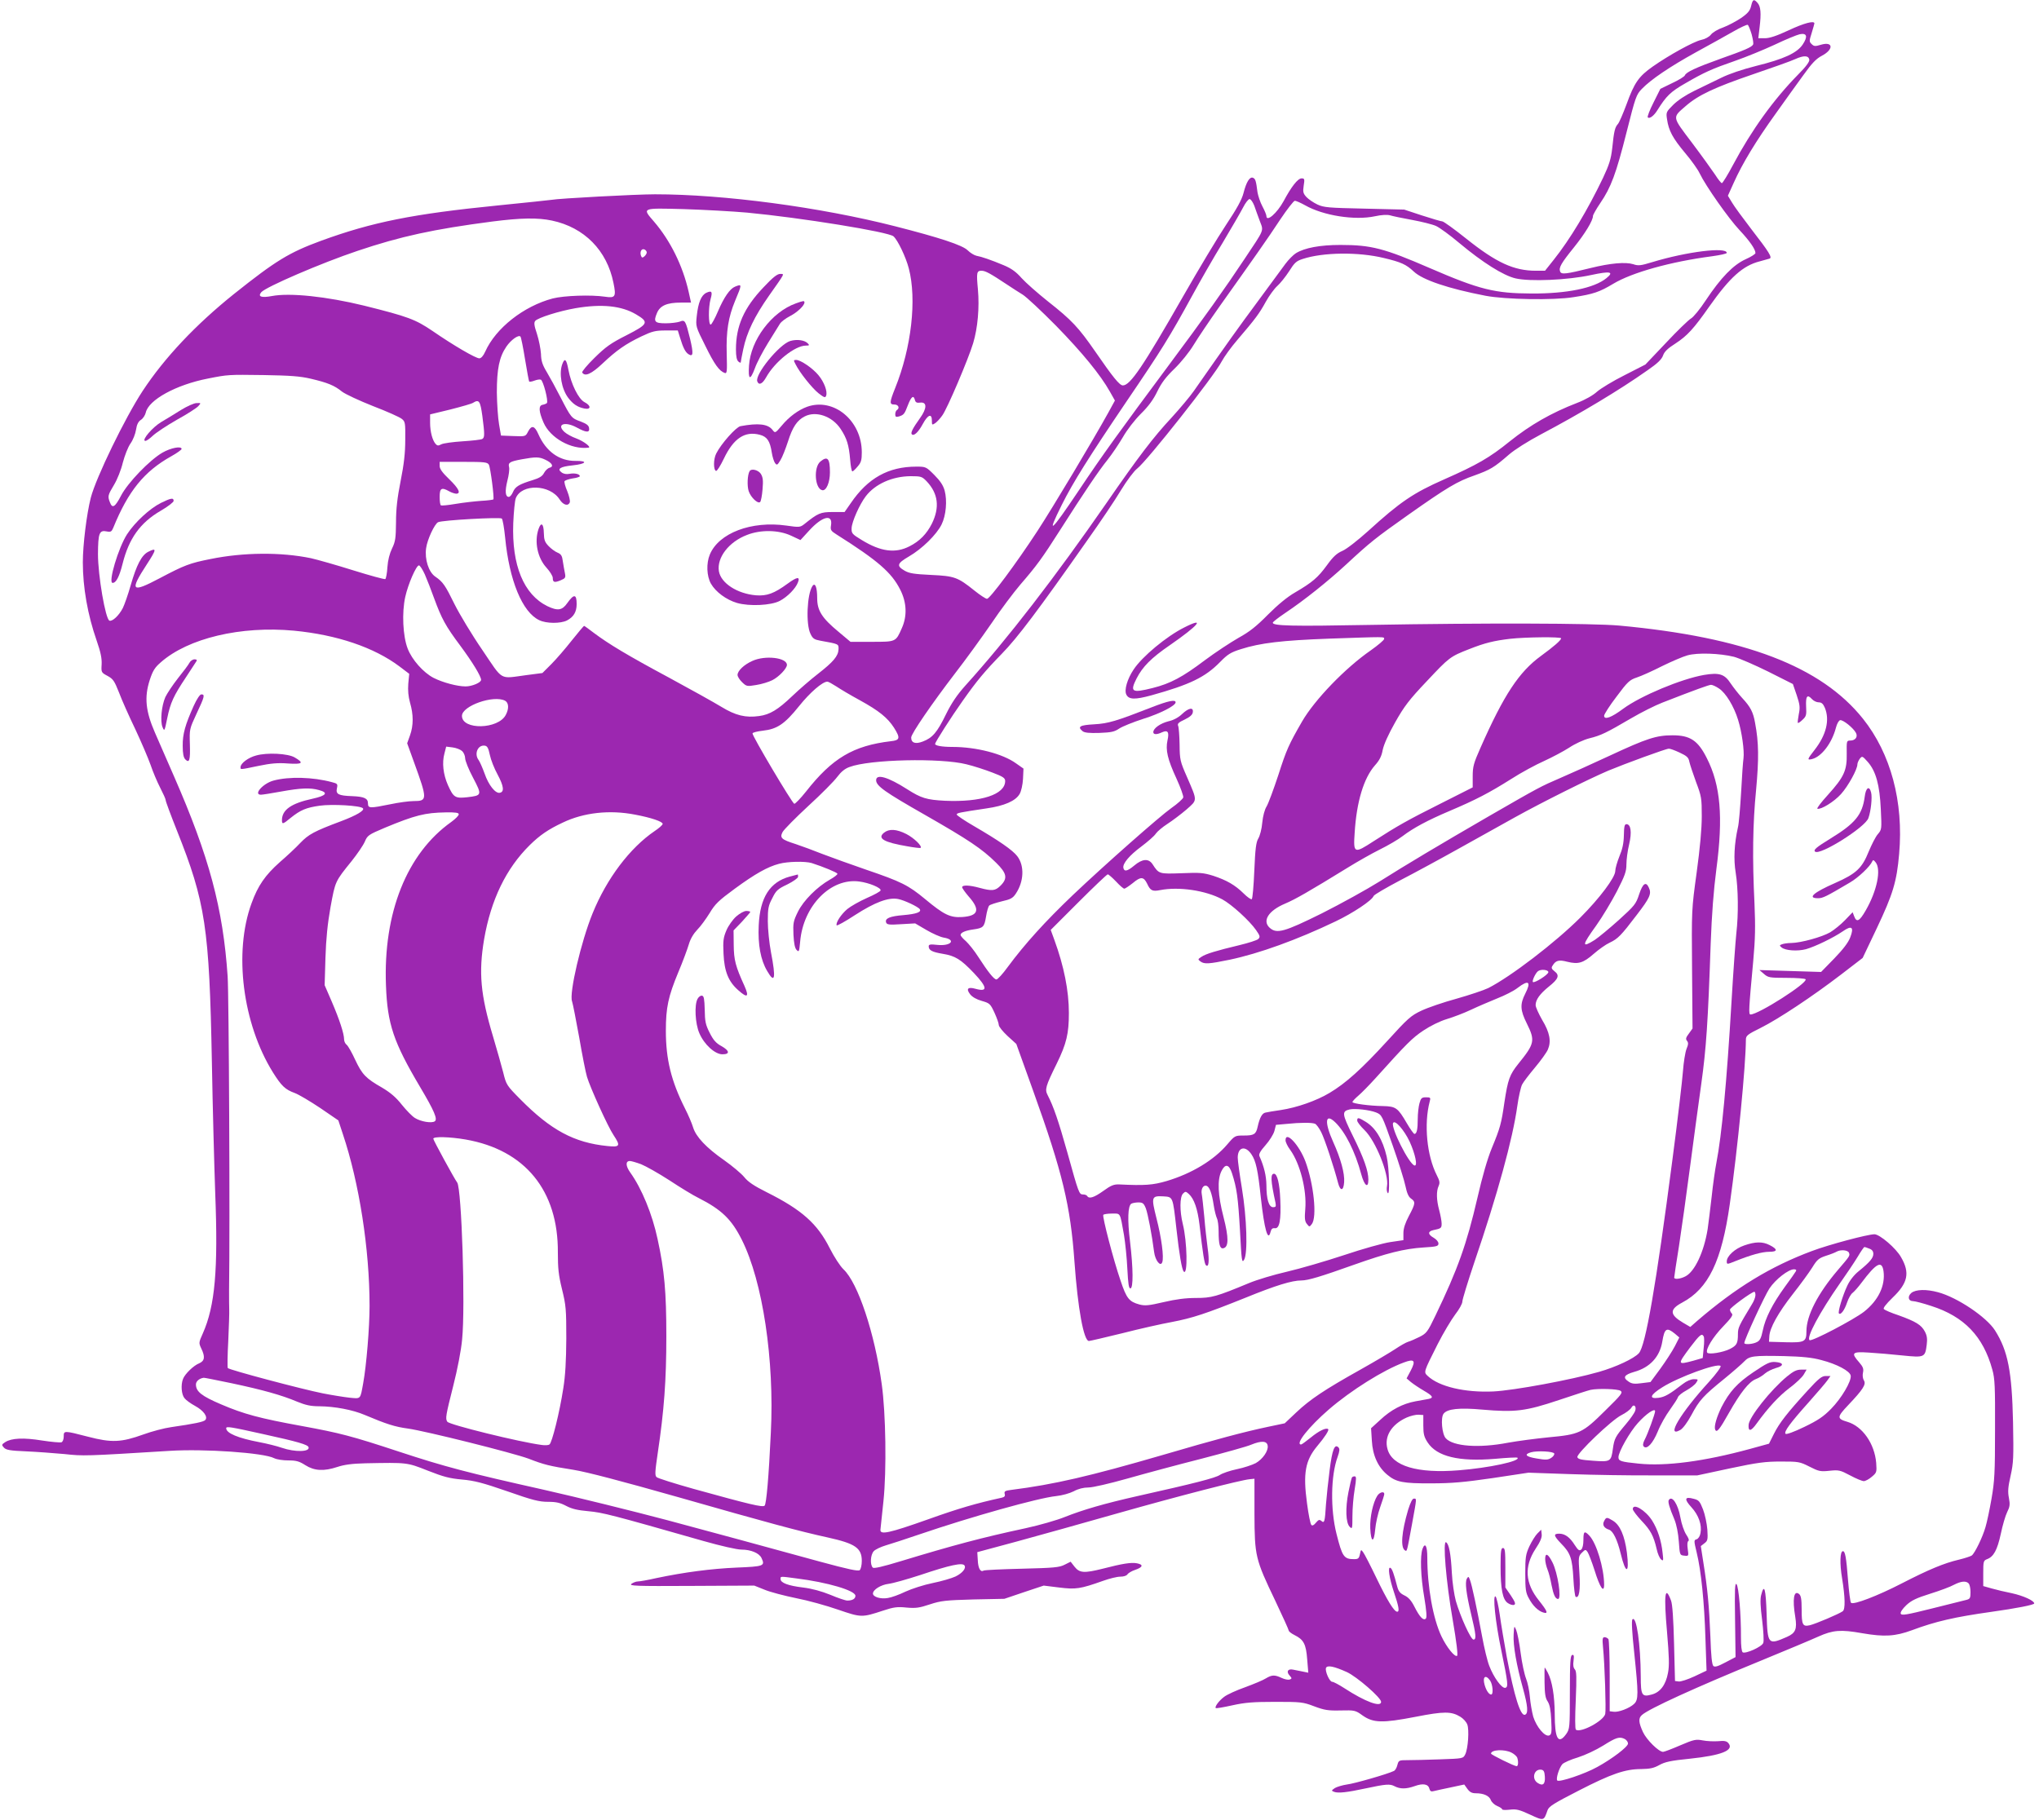 <?xml version="1.0" standalone="no"?>
<!DOCTYPE svg PUBLIC "-//W3C//DTD SVG 20010904//EN"
 "http://www.w3.org/TR/2001/REC-SVG-20010904/DTD/svg10.dtd">
<svg version="1.0" xmlns="http://www.w3.org/2000/svg"
 width="1280pt" height="1143pt" viewBox="0 0 1280 1143"
 preserveAspectRatio="xMidYMid meet">
<g transform="translate(0,1143) scale(0.1,-0.1)"
fill="#9c27b0" stroke="none">
<path d="M10993 11393 c-7 -30 -20 -46 -63 -76 -30 -20 -80 -47 -112 -59 -33
-11 -68 -32 -78 -46 -11 -14 -37 -28 -62 -33 -48 -11 -202 -96 -303 -167 -88
-62 -115 -101 -164 -236 -22 -59 -46 -115 -54 -124 -19 -21 -25 -44 -36 -152
-8 -69 -19 -104 -57 -185 -97 -203 -208 -388 -311 -517 l-54 -68 -57 0 c-139
0 -249 51 -437 201 -75 60 -143 109 -151 109 -8 0 -65 17 -127 37 l-112 37
-250 6 c-226 5 -254 7 -295 26 -25 12 -56 33 -69 47 -20 22 -23 32 -17 71 7
42 5 46 -13 46 -24 0 -65 -53 -113 -143 -41 -75 -108 -134 -108 -93 0 7 -11
34 -25 60 -14 26 -27 66 -31 89 -9 72 -13 85 -29 91 -20 7 -41 -26 -59 -97
-11 -42 -42 -98 -110 -200 -52 -78 -173 -280 -269 -448 -252 -441 -332 -559
-378 -559 -21 0 -62 51 -173 212 -106 153 -147 197 -298 316 -64 51 -139 117
-165 146 -35 40 -65 61 -113 81 -79 33 -137 53 -170 59 -14 3 -39 18 -55 34
-33 33 -177 80 -455 151 -474 121 -1077 201 -1508 201 -119 0 -607 -26 -652
-35 -14 -2 -164 -18 -335 -35 -531 -53 -787 -104 -1110 -222 -201 -74 -284
-125 -545 -333 -241 -193 -437 -401 -574 -609 -111 -169 -293 -544 -326 -671
-26 -102 -50 -296 -50 -406 0 -157 30 -329 87 -492 25 -72 33 -111 31 -149 -3
-50 -2 -51 37 -72 35 -19 43 -31 72 -104 17 -46 63 -149 102 -230 38 -81 81
-182 96 -224 14 -42 41 -106 60 -143 19 -37 35 -72 35 -79 0 -8 32 -94 71
-192 179 -449 203 -609 219 -1449 5 -286 15 -657 21 -825 19 -483 -1 -710 -78
-883 -25 -56 -26 -59 -10 -93 26 -53 22 -79 -12 -94 -36 -14 -90 -67 -102 -98
-15 -38 -10 -98 9 -121 9 -12 39 -34 67 -49 53 -29 81 -68 64 -88 -10 -12 -69
-24 -214 -45 -44 -6 -123 -27 -175 -46 -139 -50 -199 -53 -348 -14 -151 39
-152 39 -152 1 0 -17 -6 -33 -14 -36 -8 -3 -63 2 -122 11 -117 19 -192 15
-231 -10 -23 -15 -24 -18 -8 -35 13 -14 37 -19 138 -23 67 -3 176 -11 241 -17
121 -13 126 -13 661 20 216 14 592 -12 656 -46 16 -8 55 -14 88 -14 50 0 69
-5 108 -30 57 -36 116 -39 201 -11 42 14 91 21 177 23 261 5 259 6 390 -46 99
-39 137 -49 215 -56 78 -7 129 -20 285 -74 159 -56 200 -66 256 -66 52 0 76
-6 114 -26 36 -19 72 -27 139 -33 89 -8 144 -22 722 -187 109 -31 211 -54 238
-54 60 0 113 -22 127 -54 23 -49 13 -52 -158 -59 -159 -7 -327 -29 -503 -66
-52 -12 -104 -21 -116 -21 -11 0 -29 -7 -40 -15 -17 -13 24 -15 376 -13 l395
2 65 -26 c36 -15 125 -38 198 -53 73 -14 191 -47 263 -72 146 -50 149 -50 283
-6 66 22 90 25 147 19 58 -5 80 -2 146 20 70 23 98 26 273 31 l195 4 124 42
123 41 97 -12 c105 -13 132 -9 276 42 39 14 87 26 107 26 22 0 40 6 45 14 5 8
26 21 47 28 51 17 56 34 13 42 -36 7 -91 -2 -215 -34 -116 -29 -145 -27 -176
12 l-25 32 -38 -19 c-33 -17 -68 -20 -268 -25 -126 -3 -235 -8 -241 -12 -19
-12 -34 15 -36 67 l-3 49 245 66 c135 37 423 117 640 179 385 109 765 207 825
213 l30 3 0 -220 c1 -266 5 -284 131 -547 46 -97 84 -181 84 -186 0 -6 17 -19
37 -29 57 -28 72 -57 79 -152 l7 -84 -34 7 c-19 4 -46 9 -60 12 -34 8 -46 -12
-24 -36 16 -18 16 -20 1 -26 -9 -3 -31 1 -50 10 -44 21 -62 20 -100 -3 -17
-11 -75 -35 -129 -55 -54 -19 -114 -46 -133 -61 -32 -24 -60 -62 -52 -70 2 -3
49 5 103 17 81 18 133 22 270 22 162 0 174 -1 245 -28 64 -24 88 -28 166 -26
88 2 93 1 137 -31 68 -48 126 -49 333 -9 179 35 225 35 282 0 18 -11 37 -32
43 -48 13 -33 5 -152 -13 -188 -13 -26 -14 -26 -158 -31 -80 -3 -171 -5 -203
-5 -55 0 -57 -1 -65 -31 -4 -17 -14 -34 -22 -37 -38 -19 -250 -80 -295 -85
-27 -4 -61 -14 -75 -22 -23 -16 -23 -17 -5 -24 25 -10 84 -3 195 21 131 28
155 30 185 14 35 -18 72 -18 126 1 52 19 85 13 92 -16 5 -17 11 -20 29 -15 13
3 61 14 106 23 l84 18 20 -28 c15 -20 28 -27 53 -27 49 0 84 -16 94 -43 5 -13
23 -30 40 -37 17 -7 31 -16 31 -21 0 -4 22 -5 48 -2 41 5 60 0 127 -31 87 -40
86 -41 110 28 9 24 40 43 194 122 206 106 293 136 394 136 55 1 79 6 113 25
36 20 72 28 192 40 200 21 280 53 242 98 -11 13 -26 16 -64 12 -28 -2 -72 0
-97 5 -42 8 -55 6 -141 -31 -53 -23 -101 -41 -108 -41 -27 0 -103 75 -126 124
-28 61 -30 88 -6 108 44 39 332 171 752 343 151 62 311 129 355 149 92 41 140
45 275 21 139 -24 207 -20 313 19 147 55 269 83 497 115 157 22 270 44 270 53
0 17 -67 48 -140 64 -41 8 -99 22 -127 30 l-53 15 0 80 c0 74 1 80 24 89 41
15 64 57 86 158 11 53 29 115 40 137 17 34 19 48 11 90 -8 40 -5 69 11 140 18
81 19 114 15 335 -7 319 -32 448 -113 576 -53 84 -237 208 -358 240 -73 20
-139 18 -167 -4 -26 -22 -20 -52 11 -52 11 0 62 -13 113 -30 207 -66 327 -191
384 -400 16 -56 18 -107 17 -375 0 -274 -3 -325 -22 -435 -12 -69 -29 -150
-38 -179 -18 -63 -66 -162 -86 -178 -7 -5 -43 -17 -80 -26 -94 -22 -190 -62
-359 -149 -151 -78 -305 -137 -319 -122 -5 5 -13 70 -19 144 -11 143 -18 180
-32 180 -18 0 -21 -77 -5 -171 19 -118 21 -193 4 -206 -23 -17 -172 -80 -207
-88 -45 -10 -51 2 -51 101 0 62 -4 85 -16 95 -33 27 -43 -32 -24 -144 12 -76
2 -101 -52 -125 -119 -52 -122 -50 -128 145 -5 158 -15 193 -34 118 -7 -25 -5
-74 6 -158 8 -67 12 -131 7 -143 -8 -24 -111 -70 -129 -59 -7 5 -11 39 -11 94
1 140 -14 320 -28 334 -10 10 -12 -33 -9 -223 l3 -235 -63 -33 c-47 -25 -66
-31 -76 -23 -9 8 -15 62 -19 188 -8 192 -18 299 -44 462 l-16 103 23 18 c20
15 22 23 18 86 -3 38 -15 95 -27 126 -20 51 -26 59 -59 67 -57 16 -61 -2 -14
-53 45 -49 67 -111 57 -162 -3 -19 -13 -35 -24 -39 -18 -5 -18 -8 0 -83 28
-114 48 -311 55 -539 l7 -203 -76 -36 c-41 -19 -86 -34 -99 -32 l-23 3 -6 235
c-4 155 -10 247 -19 270 -38 102 -46 38 -25 -198 13 -155 15 -210 6 -256 -14
-76 -49 -122 -102 -136 -62 -17 -69 -6 -69 114 -1 200 -27 383 -52 358 -7 -7
-3 -80 11 -210 27 -259 27 -295 -1 -321 -28 -27 -99 -54 -129 -49 l-24 3 0
220 c0 121 -4 226 -8 233 -5 6 -15 12 -24 12 -13 0 -15 -10 -10 -62 11 -110
20 -394 14 -420 -11 -44 -153 -120 -184 -99 -6 4 -6 78 -1 186 6 147 5 182 -6
193 -9 10 -12 27 -8 54 4 32 2 40 -9 36 -11 -4 -14 -46 -14 -234 0 -223 -1
-230 -23 -262 -50 -69 -72 -30 -72 126 -1 114 -16 207 -44 260 -9 17 -18 32
-19 32 -1 0 -2 -42 -1 -93 1 -72 5 -100 20 -121 13 -21 19 -53 22 -117 4 -78
2 -90 -13 -96 -27 -10 -80 54 -100 118 -8 30 -18 85 -21 124 -3 38 -14 90 -24
115 -10 25 -26 98 -34 161 -8 63 -21 128 -28 144 -12 29 -13 29 -16 -28 -4
-69 18 -193 59 -340 30 -109 34 -157 12 -164 -28 -10 -67 116 -114 362 -16 88
-36 207 -44 265 -8 57 -20 109 -26 115 -20 18 -2 -160 35 -335 43 -209 46
-234 25 -238 -22 -4 -73 67 -100 138 -12 30 -32 114 -45 185 -33 177 -64 324
-76 354 -9 24 -10 24 -20 8 -12 -23 -4 -92 27 -222 31 -129 34 -160 15 -160
-17 0 -82 143 -111 243 -10 37 -22 116 -25 177 -6 119 -18 180 -36 191 -22 14
0 -250 41 -484 25 -145 34 -225 28 -229 -15 -9 -65 53 -98 122 -53 111 -89
312 -89 496 0 72 -14 97 -30 54 -16 -43 -12 -174 11 -305 14 -85 17 -126 10
-133 -15 -15 -38 8 -71 73 -20 40 -38 60 -63 72 -29 14 -38 26 -47 60 -19 74
-31 108 -41 113 -19 12 -8 -64 21 -150 31 -92 37 -125 21 -125 -19 0 -62 70
-130 211 -38 79 -76 153 -84 163 -13 18 -14 17 -20 -13 -6 -27 -11 -31 -37
-31 -64 0 -74 16 -110 159 -39 154 -36 366 7 483 13 37 14 51 5 60 -24 24 -39
-15 -55 -142 -9 -69 -19 -165 -23 -215 -7 -113 -10 -121 -29 -105 -12 10 -18
8 -34 -11 -13 -16 -23 -21 -29 -14 -6 6 -18 66 -27 135 -26 190 -11 270 64
360 48 57 75 99 69 106 -12 12 -58 -10 -109 -52 -30 -24 -57 -44 -61 -44 -40
0 48 111 174 220 139 120 343 248 471 295 66 25 76 12 43 -51 l-26 -49 27 -23
c16 -13 52 -37 81 -54 57 -33 64 -45 30 -52 -13 -2 -50 -9 -83 -15 -80 -15
-153 -53 -221 -117 l-57 -52 5 -79 c5 -92 39 -166 98 -214 54 -45 98 -54 275
-53 127 0 206 7 385 33 l225 34 260 -9 c143 -5 382 -9 530 -8 l270 0 205 44
c174 37 222 43 320 43 110 0 118 -1 179 -32 59 -30 69 -32 126 -26 58 6 67 4
129 -29 37 -20 76 -36 86 -36 10 0 33 12 50 27 31 26 32 29 28 87 -10 121 -86
230 -180 258 -68 20 -67 30 4 105 94 99 114 131 99 155 -7 11 -10 32 -6 49 5
24 1 36 -24 65 -53 60 -45 68 62 61 50 -3 145 -11 210 -18 138 -14 142 -12
152 66 5 38 2 59 -12 85 -22 41 -56 62 -164 101 -46 15 -87 33 -93 39 -6 6 12
30 56 73 95 91 109 155 52 253 -31 56 -134 144 -167 144 -42 0 -286 -65 -392
-105 -260 -97 -477 -229 -722 -440 l-42 -37 -46 27 c-84 50 -86 83 -5 126 165
88 248 259 299 619 50 352 100 866 101 1032 0 25 10 33 93 74 112 56 326 198
506 336 l134 103 88 185 c102 215 126 294 141 468 29 328 -53 631 -227 849
-263 329 -742 512 -1530 585 -168 15 -848 17 -1575 4 -481 -9 -600 -6 -600 14
0 5 35 32 78 61 121 81 267 198 382 304 152 141 185 167 390 312 244 172 307
210 417 248 99 36 122 49 216 131 36 31 118 83 201 127 246 130 493 278 667
401 64 44 90 69 99 94 8 24 30 45 79 76 72 47 113 91 211 231 130 184 211 257
317 284 26 7 54 15 61 17 20 6 -3 42 -113 184 -53 69 -108 144 -122 168 l-26
43 37 82 c54 121 141 264 262 432 59 83 138 193 176 245 53 74 79 101 115 120
76 40 71 92 -6 69 -36 -11 -44 -10 -58 4 -16 15 -16 20 0 70 9 30 17 57 17 60
0 19 -65 2 -161 -43 -75 -35 -120 -50 -149 -50 l-42 0 8 68 c11 90 7 132 -13
154 -23 26 -30 23 -40 -19z m3 -178 c8 -30 13 -59 9 -65 -10 -17 -52 -35 -202
-88 -159 -57 -218 -85 -226 -105 -3 -8 -39 -30 -80 -49 l-74 -36 -43 -86 c-24
-47 -40 -89 -36 -93 11 -11 39 10 61 46 55 88 82 115 175 168 119 69 165 90
315 142 66 23 176 68 245 100 69 33 140 62 158 66 45 9 52 -14 19 -64 -36 -54
-119 -92 -293 -135 -87 -22 -170 -50 -220 -75 -43 -21 -119 -58 -167 -81 -55
-27 -105 -60 -133 -88 -44 -44 -46 -47 -39 -91 10 -71 36 -119 113 -211 40
-47 81 -105 92 -129 38 -79 182 -284 251 -357 62 -66 99 -119 99 -143 0 -6
-28 -24 -62 -39 -77 -35 -155 -115 -250 -258 -36 -55 -78 -106 -93 -114 -14
-8 -85 -76 -156 -152 l-130 -137 -131 -67 c-72 -36 -149 -83 -172 -103 -25
-23 -74 -51 -126 -71 -163 -63 -293 -138 -422 -241 -127 -103 -206 -148 -412
-239 -193 -85 -276 -141 -477 -324 -68 -61 -136 -114 -162 -125 -35 -15 -58
-36 -97 -90 -57 -78 -91 -107 -200 -171 -49 -28 -108 -77 -170 -139 -73 -74
-116 -108 -185 -146 -49 -28 -145 -91 -212 -141 -139 -105 -215 -146 -327
-174 -131 -33 -144 -25 -101 60 38 74 91 128 209 209 182 126 226 180 90 111
-112 -56 -264 -183 -317 -263 -41 -61 -61 -131 -46 -159 16 -31 54 -32 157 -4
241 67 337 113 431 209 48 49 67 61 131 81 122 39 258 55 555 66 355 12 345
13 344 -2 0 -7 -38 -39 -83 -71 -162 -112 -353 -311 -432 -447 -84 -146 -98
-177 -149 -336 -30 -91 -63 -180 -74 -198 -12 -19 -23 -60 -27 -101 -3 -39
-15 -84 -25 -100 -14 -24 -19 -63 -25 -203 -4 -95 -11 -175 -16 -178 -5 -3
-28 13 -51 36 -54 53 -106 83 -191 111 -62 19 -83 21 -199 16 -141 -5 -142 -5
-182 57 -25 37 -64 34 -115 -9 -43 -36 -63 -40 -68 -14 -5 27 38 78 112 133
41 31 83 67 92 82 10 14 42 41 73 61 31 20 84 60 118 89 71 63 71 51 5 204
-44 100 -46 109 -47 205 -1 55 -5 108 -9 117 -6 14 2 22 41 40 33 16 49 30 51
46 5 33 -26 28 -68 -12 -22 -21 -53 -38 -85 -45 -51 -13 -95 -44 -95 -68 0
-16 21 -17 55 -1 36 16 46 2 34 -51 -13 -60 0 -118 57 -241 25 -55 44 -108 42
-117 -2 -9 -36 -40 -75 -67 -71 -50 -418 -356 -618 -546 -173 -165 -301 -306
-409 -452 -31 -43 -63 -78 -71 -78 -15 0 -52 46 -114 142 -24 38 -59 81 -77
98 -19 16 -34 34 -34 39 0 15 29 28 80 35 63 9 69 15 80 81 5 32 14 63 20 69
6 6 41 17 77 26 57 13 71 20 90 49 51 76 55 175 9 235 -29 38 -114 97 -272
189 -59 34 -107 67 -108 72 -1 10 12 13 187 39 112 16 183 47 208 91 10 17 19
58 21 94 l3 65 -47 33 c-83 60 -249 103 -398 103 -68 0 -110 8 -110 19 0 10
102 170 173 270 91 129 139 186 246 296 97 99 227 271 537 713 79 111 174 252
211 314 37 61 83 122 102 136 62 48 484 582 530 672 16 30 60 91 98 135 114
133 139 167 179 240 21 38 54 83 72 99 19 17 52 58 74 92 34 54 45 65 86 78
127 42 349 45 509 6 109 -26 140 -40 188 -85 56 -53 217 -107 450 -152 126
-24 429 -29 552 -9 126 19 165 33 250 84 118 71 361 139 621 173 50 7 92 16
92 21 0 39 -251 8 -468 -58 -72 -22 -88 -24 -119 -13 -48 15 -143 7 -268 -24
-153 -38 -184 -42 -191 -22 -10 24 6 52 86 151 70 87 120 169 120 198 0 7 21
44 46 81 67 98 99 183 165 445 56 222 61 236 96 272 58 60 177 140 338 229 83
45 188 104 234 130 47 27 88 46 93 43 4 -3 15 -29 24 -59z m362 -159 c3 -12
-20 -44 -71 -95 -154 -157 -292 -349 -407 -565 -34 -64 -66 -116 -71 -116 -4
0 -24 24 -42 53 -19 28 -84 119 -145 200 -127 168 -125 157 -40 231 79 69 181
117 424 200 120 41 239 83 264 95 53 24 83 23 88 -3z m-3484 -918 c8 -24 24
-67 35 -97 24 -64 31 -46 -99 -241 -118 -178 -250 -364 -478 -670 -301 -405
-412 -558 -560 -780 -177 -264 -206 -289 -106 -89 69 139 173 304 403 644 227
334 272 407 416 670 48 88 133 237 190 330 56 94 114 194 129 223 14 28 33 52
40 52 8 0 21 -19 30 -42z m319 3 c114 -65 312 -96 438 -69 41 9 77 11 95 6 16
-5 78 -18 139 -29 60 -11 128 -28 150 -38 22 -10 88 -58 146 -107 146 -122
276 -204 353 -222 90 -21 327 -11 474 21 121 26 147 21 96 -20 -77 -62 -247
-97 -469 -96 -231 1 -326 24 -640 160 -286 124 -367 145 -560 145 -128 0 -225
-18 -280 -52 -16 -10 -46 -40 -66 -67 -19 -26 -98 -133 -175 -238 -123 -166
-183 -250 -401 -562 -23 -33 -86 -108 -138 -165 -114 -122 -210 -248 -410
-538 -319 -461 -622 -854 -885 -1145 -51 -57 -86 -108 -121 -179 -56 -115 -85
-149 -146 -172 -46 -18 -73 -9 -73 25 0 24 133 217 274 401 66 85 168 226 228
313 59 88 142 198 183 246 103 119 138 167 250 343 149 234 242 372 297 440
28 35 71 99 97 143 26 46 74 108 113 147 48 47 79 90 103 140 26 54 55 92 108
143 42 41 92 103 120 149 26 43 100 153 165 245 214 301 301 424 379 543 43
64 84 117 91 117 7 1 36 -12 65 -28z m-3503 -46 c338 -32 888 -121 919 -149
27 -24 78 -131 96 -201 51 -194 17 -498 -86 -753 -36 -90 -36 -102 -4 -102 25
0 35 -23 15 -35 -5 -3 -10 -15 -10 -26 0 -16 4 -19 23 -14 31 10 35 15 56 70
21 55 36 66 44 35 4 -17 12 -21 34 -18 43 5 43 -36 -2 -98 -45 -63 -60 -92
-51 -101 13 -13 41 13 69 65 32 59 57 68 57 21 0 -28 1 -29 21 -16 11 8 31 29
44 48 30 39 165 357 194 454 29 96 40 225 30 337 -10 107 -8 118 23 118 24 0
56 -18 157 -85 33 -22 78 -51 101 -65 23 -14 117 -102 209 -195 164 -168 279
-308 339 -415 l31 -55 -41 -75 c-92 -167 -348 -595 -446 -745 -134 -205 -298
-425 -316 -425 -8 0 -43 23 -78 51 -106 85 -125 92 -273 99 -106 5 -137 10
-165 26 -54 31 -49 46 26 90 83 48 174 138 205 201 28 57 36 150 19 213 -9 32
-27 60 -65 98 -51 51 -53 52 -113 52 -175 0 -304 -72 -411 -229 l-39 -56 -74
0 c-78 0 -93 -7 -179 -76 -26 -20 -31 -21 -113 -9 -219 31 -424 -47 -480 -182
-23 -55 -20 -135 7 -183 30 -52 96 -101 164 -121 77 -22 213 -16 268 13 48 25
100 78 114 116 15 38 -5 36 -65 -8 -85 -62 -130 -78 -198 -73 -118 10 -220 76
-233 151 -14 86 63 185 176 228 86 34 198 32 276 -4 l60 -28 55 60 c81 89 148
106 137 34 -5 -31 -2 -36 36 -60 258 -163 344 -238 398 -345 41 -80 45 -166
10 -243 -38 -86 -36 -85 -188 -85 l-134 0 -75 63 c-104 86 -134 133 -134 211
0 69 -13 101 -30 76 -34 -52 -42 -240 -12 -300 14 -30 24 -36 62 -43 117 -21
115 -20 114 -54 -2 -43 -33 -79 -129 -154 -44 -34 -117 -97 -162 -140 -89 -85
-140 -116 -207 -125 -85 -12 -148 3 -238 58 -46 28 -193 110 -328 183 -261
140 -380 212 -472 281 -31 24 -59 44 -61 44 -3 0 -38 -42 -78 -92 -40 -51 -98
-118 -128 -148 l-56 -56 -100 -13 c-174 -23 -143 -40 -278 159 -66 96 -143
225 -173 285 -59 120 -73 141 -121 174 -42 28 -68 109 -58 179 7 54 53 152 75
163 26 13 390 33 400 23 6 -6 15 -59 21 -119 26 -270 108 -469 214 -519 45
-22 134 -22 174 -2 42 22 61 54 61 103 0 64 -17 65 -59 6 -32 -46 -60 -50
-125 -19 -148 73 -224 256 -214 521 3 71 10 142 16 157 37 92 214 87 275 -8
23 -36 54 -44 64 -18 3 9 -4 40 -16 70 -13 29 -20 58 -17 63 4 5 27 13 51 17
25 3 45 10 45 14 0 13 -31 21 -64 15 -20 -4 -38 -1 -51 9 -30 22 -8 36 70 44
86 9 99 29 18 28 -102 -1 -185 59 -233 167 -24 55 -43 59 -65 17 -16 -31 -16
-31 -93 -28 l-77 3 -12 70 c-7 39 -13 129 -14 200 0 149 15 223 60 289 29 42
75 75 88 63 4 -4 17 -68 29 -143 12 -74 24 -137 26 -140 3 -2 18 0 33 6 16 6
34 9 40 6 15 -5 49 -136 38 -147 -4 -4 -17 -9 -28 -11 -25 -5 -23 -42 7 -111
42 -97 173 -171 282 -158 21 2 -30 41 -76 58 -28 10 -61 28 -75 41 -52 48 3
68 77 28 60 -33 83 -34 78 -4 -2 17 -16 27 -52 41 -59 21 -61 24 -127 152 -28
55 -67 126 -86 158 -28 46 -36 71 -37 115 -2 31 -13 88 -25 125 -18 53 -20 71
-11 82 17 20 150 62 254 80 164 28 288 15 379 -39 83 -49 77 -61 -60 -131 -99
-50 -131 -73 -201 -142 -46 -45 -81 -87 -77 -92 17 -28 58 -9 128 57 88 83
144 122 244 170 68 32 87 37 153 37 l75 0 14 -45 c19 -63 33 -91 53 -104 30
-19 32 3 10 97 -29 116 -31 121 -66 107 -15 -5 -54 -10 -87 -10 -69 0 -78 10
-55 64 19 47 63 66 150 66 l64 0 -15 68 c-37 164 -115 321 -217 440 -76 88
-81 86 187 79 127 -4 306 -14 397 -22z m-1225 -50 c203 -43 345 -187 386 -391
18 -87 12 -97 -53 -87 -88 13 -257 7 -328 -11 -182 -48 -358 -186 -424 -334
-12 -27 -26 -42 -37 -42 -23 0 -162 81 -294 172 -108 73 -153 90 -430 159
-233 57 -465 82 -579 60 -65 -12 -89 -4 -66 24 28 33 378 184 605 260 270 91
477 136 845 184 180 23 285 25 375 6z m595 -200 c0 -7 -7 -18 -15 -25 -12 -10
-16 -9 -21 4 -9 24 3 47 21 40 8 -3 15 -12 15 -19z m-2109 -793 c106 -25 148
-42 196 -81 21 -16 109 -57 195 -91 86 -33 167 -69 180 -80 22 -17 23 -25 22
-132 0 -81 -8 -153 -29 -258 -21 -106 -29 -176 -29 -260 -1 -100 -4 -121 -25
-164 -15 -31 -26 -73 -29 -117 -2 -38 -9 -72 -13 -75 -5 -3 -96 22 -202 55
-105 33 -225 67 -265 76 -188 39 -424 37 -630 -5 -131 -26 -163 -38 -320 -121
-178 -94 -190 -81 -80 88 62 95 63 106 8 78 -41 -21 -73 -83 -109 -208 -17
-60 -40 -125 -50 -145 -24 -47 -66 -86 -84 -79 -25 9 -72 284 -72 418 1 132 8
152 56 142 24 -5 30 -1 40 23 94 231 194 354 364 449 36 20 65 41 65 46 0 20
-68 7 -120 -23 -80 -46 -218 -189 -260 -270 -38 -73 -55 -83 -70 -42 -15 38
-13 45 26 110 20 33 44 93 55 139 12 45 32 97 48 120 16 22 31 61 35 87 5 33
14 51 31 62 13 8 26 29 30 45 17 80 190 175 390 214 126 25 128 25 350 22 167
-3 228 -7 296 -23z m1077 -234 c15 -115 15 -135 0 -144 -7 -5 -63 -11 -124
-15 -61 -4 -121 -12 -134 -19 -18 -10 -25 -9 -35 2 -20 22 -35 77 -35 133 l0
53 128 31 c70 18 134 36 142 42 37 23 45 12 58 -83z m396 -275 c43 -20 54 -43
26 -50 -12 -3 -27 -18 -35 -33 -10 -20 -29 -32 -72 -45 -85 -26 -109 -41 -123
-75 -7 -16 -18 -30 -26 -30 -22 0 -25 36 -9 101 9 34 14 72 11 85 -8 29 4 36
79 50 88 16 110 16 149 -3z m-355 -31 c10 -19 35 -211 28 -218 -2 -2 -37 -7
-78 -9 -41 -3 -112 -11 -159 -19 -47 -8 -88 -12 -92 -9 -5 2 -8 26 -8 54 0 54
12 61 60 34 14 -8 33 -14 43 -15 33 0 17 33 -43 91 -43 41 -60 65 -60 83 l0
26 150 0 c132 0 150 -2 159 -18z m2748 -104 c73 -77 83 -164 33 -266 -33 -65
-77 -110 -140 -142 -89 -46 -181 -34 -300 39 -61 37 -65 42 -64 74 1 40 50
150 89 201 59 77 166 125 281 126 66 0 72 -2 101 -32z m-3150 -585 c14 -32 40
-99 58 -149 47 -128 72 -175 165 -299 76 -103 130 -191 130 -214 0 -17 -57
-41 -97 -41 -52 0 -143 24 -202 54 -63 33 -135 113 -162 184 -30 78 -37 225
-15 324 18 81 69 198 86 198 6 0 23 -26 37 -57z m-822 -353 c271 -26 503 -105
662 -224 l62 -47 -6 -62 c-3 -43 0 -79 11 -119 22 -75 22 -143 0 -205 l-18
-50 43 -119 c85 -234 85 -244 -3 -244 -28 0 -94 -9 -146 -20 -128 -26 -140
-26 -140 5 0 32 -23 43 -100 46 -85 3 -103 12 -95 49 6 27 4 30 -32 39 -119
32 -268 36 -365 10 -66 -17 -130 -89 -80 -89 10 0 67 9 127 20 122 22 182 25
238 9 60 -16 46 -35 -40 -54 -135 -29 -193 -70 -193 -135 0 -27 6 -26 54 14
62 50 98 65 183 77 77 11 255 1 271 -16 13 -13 -38 -44 -136 -81 -171 -64
-205 -83 -257 -137 -27 -29 -85 -83 -129 -121 -91 -81 -137 -147 -177 -258
-113 -308 -56 -755 134 -1061 54 -86 77 -108 137 -130 25 -9 97 -52 160 -94
l114 -78 28 -85 c103 -307 168 -723 168 -1080 0 -136 -20 -375 -40 -485 -19
-104 -13 -98 -87 -91 -35 4 -110 16 -166 27 -131 26 -590 148 -597 159 -3 4
-2 82 3 171 4 90 7 178 6 194 -1 17 -1 73 -1 125 6 407 -1 1854 -9 1970 -29
427 -116 751 -336 1254 -41 94 -95 218 -120 275 -59 135 -68 223 -33 331 19
58 31 78 69 111 172 152 503 230 836 199z m7955 -48 c0 -12 -45 -51 -127 -111
-137 -100 -232 -243 -379 -576 -43 -97 -49 -118 -49 -180 l0 -69 -200 -101
c-209 -105 -270 -139 -422 -237 -123 -80 -128 -78 -119 53 12 195 57 343 127
423 29 32 42 58 49 97 7 34 35 97 78 173 57 101 87 141 199 259 141 150 145
154 268 202 96 38 154 52 255 64 99 11 320 13 320 3z m1085 -116 c33 -9 130
-51 215 -93 l155 -78 24 -70 c20 -60 22 -77 13 -120 -5 -27 -8 -52 -6 -54 2
-3 16 6 30 20 23 21 25 30 22 83 -3 65 7 79 37 46 10 -11 29 -20 42 -20 18 0
28 -9 39 -35 31 -76 9 -169 -65 -264 -47 -60 -48 -65 -15 -57 59 15 124 100
149 196 7 27 18 46 27 48 18 3 83 -49 99 -80 13 -25 -4 -48 -36 -48 -23 0 -23
-3 -22 -82 2 -105 -16 -146 -119 -260 -41 -45 -71 -84 -65 -86 22 -7 105 44
148 92 45 50 103 155 103 187 0 8 7 24 15 35 15 18 16 18 50 -20 51 -58 75
-144 82 -298 6 -124 6 -127 -19 -156 -14 -16 -39 -66 -57 -109 -42 -105 -79
-139 -210 -197 -137 -60 -178 -96 -108 -96 30 0 50 10 199 98 54 31 128 102
141 133 5 11 9 10 21 -5 37 -45 9 -180 -62 -303 -39 -68 -57 -77 -72 -37 l-10
26 -48 -50 c-26 -27 -68 -61 -93 -76 -52 -30 -183 -66 -243 -67 -23 0 -49 -4
-59 -8 -17 -6 -17 -8 -3 -20 24 -20 100 -25 153 -11 57 16 171 71 231 112 57
40 72 27 47 -38 -12 -32 -45 -75 -100 -132 l-83 -85 -194 6 -193 6 28 -24 c26
-23 35 -25 142 -25 63 0 116 -4 120 -9 14 -23 -296 -221 -346 -221 -13 0 -11
32 17 335 13 142 14 218 8 360 -14 283 -11 504 10 715 18 196 17 297 -6 419
-12 70 -29 102 -81 158 -23 25 -55 66 -72 91 -39 60 -72 70 -168 54 -143 -25
-397 -131 -507 -212 -75 -56 -120 -72 -120 -44 0 9 35 64 78 120 69 93 82 105
127 120 28 9 99 41 158 71 59 29 131 60 160 68 63 18 203 13 292 -9z m-5635
-186 c25 -17 91 -56 148 -87 120 -66 174 -110 214 -172 41 -65 38 -79 -19 -85
-237 -28 -369 -107 -533 -316 -35 -44 -69 -79 -74 -77 -14 5 -266 429 -262
442 1 6 31 13 65 17 90 10 137 42 227 154 68 85 147 154 178 154 6 0 31 -14
56 -30z m5541 -13 c43 -28 94 -112 120 -197 24 -77 40 -194 34 -241 -3 -19
-10 -115 -15 -214 -6 -99 -14 -198 -20 -220 -23 -103 -28 -200 -14 -285 16
-100 18 -260 4 -380 -5 -47 -19 -238 -30 -425 -30 -510 -62 -846 -95 -1015 -8
-41 -22 -138 -30 -215 -9 -77 -20 -168 -25 -202 -23 -144 -81 -267 -139 -297
-32 -17 -71 -21 -71 -8 0 5 13 94 30 198 16 104 47 326 69 494 22 168 54 404
71 525 31 222 42 386 59 880 7 186 18 332 36 470 43 325 26 525 -60 694 -56
112 -105 144 -215 144 -102 0 -161 -19 -395 -128 -110 -51 -249 -114 -310
-140 -123 -53 -131 -57 -445 -238 -316 -183 -522 -306 -690 -412 -80 -50 -243
-140 -362 -200 -236 -117 -283 -130 -327 -91 -49 44 -8 108 96 152 64 27 148
75 395 227 58 36 148 87 200 113 51 25 116 63 143 84 67 51 156 99 295 158
165 70 249 114 384 199 65 42 160 93 210 115 50 23 120 60 156 83 37 25 92 50
127 59 73 18 106 34 263 126 63 37 151 81 195 98 210 82 291 111 306 112 9 0
31 -10 50 -23z m-7620 -77 c23 -13 25 -50 4 -89 -47 -91 -275 -96 -275 -6 0
63 199 133 271 95z m-96 -340 c6 -30 28 -86 49 -124 39 -73 43 -109 13 -114
-27 -5 -70 48 -95 121 -13 36 -30 74 -37 84 -30 39 -6 97 38 91 16 -2 23 -15
32 -58z m-174 24 c10 -9 19 -30 19 -45 0 -15 22 -71 50 -123 57 -109 56 -111
-38 -122 -75 -8 -85 -1 -120 76 -30 68 -38 141 -22 199 l11 43 40 -5 c23 -3
49 -13 60 -23z m7642 -9 c47 -22 57 -31 62 -58 4 -18 23 -75 42 -127 34 -90
36 -102 36 -215 0 -79 -11 -199 -32 -353 -32 -233 -32 -233 -29 -607 l3 -373
-23 -32 c-19 -25 -21 -34 -12 -45 10 -12 9 -23 -3 -52 -8 -21 -18 -83 -22
-138 -4 -55 -33 -305 -66 -555 -103 -791 -169 -1172 -211 -1217 -31 -34 -145
-87 -250 -117 -174 -50 -536 -117 -664 -123 -177 -8 -340 30 -411 97 -27 25
-27 23 62 200 36 71 86 154 110 186 25 32 45 68 45 81 0 13 34 124 75 246 146
428 241 775 270 982 8 58 22 119 30 135 8 16 45 64 81 107 36 43 73 94 81 113
22 51 12 107 -36 186 -22 39 -41 80 -41 93 0 34 27 71 84 117 59 47 68 70 35
95 -19 15 -22 22 -13 35 20 34 40 39 93 25 69 -17 100 -8 166 50 32 28 76 59
100 70 51 24 71 44 169 173 83 108 95 134 77 172 -18 41 -38 28 -61 -41 -20
-62 -29 -72 -128 -162 -59 -53 -127 -109 -151 -125 -83 -52 -82 -36 9 90 38
53 96 150 130 215 51 100 60 125 60 170 0 28 7 85 17 125 18 77 11 127 -17
127 -12 0 -15 -16 -16 -70 -1 -50 -9 -87 -28 -132 -14 -35 -26 -76 -26 -92 0
-40 -98 -171 -219 -292 -157 -157 -438 -372 -578 -443 -29 -14 -119 -44 -200
-67 -81 -22 -180 -56 -220 -75 -66 -31 -85 -48 -215 -191 -159 -174 -260 -265
-361 -325 -83 -50 -207 -93 -307 -108 -41 -6 -85 -13 -96 -16 -21 -4 -36 -31
-49 -89 -10 -47 -23 -55 -85 -55 -57 0 -58 0 -105 -55 -85 -100 -224 -184
-382 -231 -86 -25 -136 -29 -298 -21 -33 1 -51 -6 -99 -41 -59 -42 -89 -51
-101 -32 -3 6 -15 10 -26 10 -25 0 -27 6 -99 265 -55 196 -87 289 -123 358
-19 37 -14 55 57 199 61 125 76 188 76 317 0 141 -31 294 -91 459 l-23 63 174
174 c96 96 179 175 184 175 5 0 28 -20 52 -45 23 -25 46 -45 52 -45 5 0 29 16
53 35 50 42 68 41 90 -3 20 -44 33 -51 82 -41 118 23 286 -2 390 -58 59 -32
171 -134 212 -193 25 -36 27 -43 14 -56 -8 -8 -62 -25 -120 -39 -142 -34 -209
-54 -237 -73 -23 -15 -23 -16 -6 -29 25 -18 52 -16 184 11 184 39 421 124 665
241 107 51 228 131 238 159 3 8 77 51 164 97 87 45 255 136 373 202 118 66
276 154 350 195 173 96 460 239 586 293 106 44 362 138 380 138 7 1 37 -10 67
-24z m-4476 -74 c46 -11 119 -35 163 -52 66 -25 80 -34 80 -53 0 -85 -151
-134 -378 -124 -115 6 -149 16 -238 73 -119 76 -194 98 -194 56 0 -36 56 -75
307 -218 271 -155 357 -212 446 -300 68 -67 74 -98 28 -144 -33 -33 -53 -35
-131 -14 -65 18 -110 19 -110 4 0 -6 18 -31 40 -57 75 -84 63 -123 -39 -130
-76 -5 -115 14 -234 113 -105 87 -149 109 -372 185 -93 32 -215 76 -270 97
-55 22 -131 50 -170 63 -91 29 -101 39 -82 76 9 16 82 90 162 164 81 74 162
156 181 182 24 32 48 52 77 62 126 48 572 58 734 17z m-3187 -314 c0 -8 -21
-29 -47 -48 -279 -198 -428 -571 -410 -1028 9 -241 47 -354 214 -636 89 -150
112 -203 92 -216 -20 -13 -87 -2 -124 21 -17 10 -54 48 -83 84 -37 47 -72 76
-124 107 -102 58 -125 83 -168 174 -20 44 -44 86 -53 94 -10 7 -17 23 -17 35
0 36 -29 124 -77 236 l-45 104 5 171 c4 123 13 212 32 320 30 163 28 159 133
289 35 44 72 98 82 121 17 40 23 44 127 88 188 78 251 94 381 96 62 1 82 -2
82 -12z m1106 -2 c102 -19 174 -44 174 -58 0 -7 -23 -27 -50 -45 -156 -106
-301 -298 -390 -517 -72 -176 -148 -502 -129 -552 5 -14 25 -117 45 -227 19
-111 41 -222 49 -248 20 -67 132 -315 167 -366 45 -68 40 -76 -39 -68 -209 21
-355 100 -546 293 -86 87 -89 91 -108 169 -11 43 -40 145 -64 226 -79 263 -91
401 -56 610 43 249 138 445 287 592 63 62 117 99 207 141 131 63 294 81 453
50z m1109 -304 c72 -23 159 -59 162 -67 2 -5 -20 -22 -47 -37 -81 -46 -166
-131 -201 -202 -29 -59 -31 -71 -28 -144 3 -56 9 -85 20 -96 15 -15 16 -10 22
52 19 225 192 402 371 378 62 -8 139 -40 134 -56 -2 -7 -41 -28 -87 -48 -45
-20 -100 -51 -122 -69 -39 -33 -73 -85 -67 -102 2 -5 54 24 115 64 124 80 210
113 271 101 38 -7 127 -49 136 -64 12 -18 -22 -30 -102 -37 -87 -7 -119 -21
-109 -47 5 -13 20 -15 94 -10 l88 5 70 -41 c39 -23 87 -44 108 -48 82 -13 48
-55 -39 -46 -44 5 -54 3 -54 -9 0 -25 22 -36 88 -47 79 -13 113 -34 196 -121
85 -90 88 -120 11 -99 -49 14 -62 1 -35 -34 13 -17 41 -33 74 -42 49 -14 53
-18 79 -74 15 -33 27 -67 27 -77 0 -10 25 -41 55 -69 l55 -50 106 -295 c184
-512 234 -720 259 -1072 21 -294 58 -498 91 -498 7 0 101 22 211 49 109 28
248 59 309 70 131 25 215 53 464 153 189 77 290 108 350 108 41 0 121 24 331
99 206 73 313 100 434 108 84 5 95 8 95 25 0 11 -13 26 -30 36 -37 21 -38 40
-2 48 49 10 52 13 52 41 0 15 -7 53 -15 83 -18 66 -19 120 -4 153 9 20 7 32
-11 67 -63 123 -82 322 -45 463 7 25 5 27 -23 27 -27 0 -32 -5 -41 -37 -6 -21
-11 -66 -11 -100 0 -64 -6 -93 -21 -93 -4 0 -26 30 -48 68 -56 96 -68 105
-149 107 -85 1 -192 16 -192 25 0 5 17 23 38 41 20 17 68 66 106 108 199 221
231 253 301 300 45 30 104 59 147 72 40 12 109 38 153 59 44 21 118 52 164 71
46 18 104 47 128 66 69 53 87 40 48 -36 -34 -67 -32 -104 10 -188 53 -107 49
-126 -53 -252 -56 -70 -66 -99 -88 -243 -19 -132 -26 -159 -79 -287 -28 -68
-60 -180 -90 -311 -68 -293 -123 -448 -265 -743 -48 -100 -55 -109 -98 -131
-26 -13 -58 -27 -72 -31 -14 -4 -50 -25 -80 -45 -30 -20 -129 -79 -220 -130
-225 -126 -315 -186 -402 -268 l-73 -69 -105 -22 c-147 -31 -328 -79 -665
-178 -454 -132 -678 -184 -946 -218 -40 -5 -46 -9 -42 -25 4 -14 -1 -20 -18
-24 -160 -35 -270 -67 -463 -136 -245 -87 -302 -99 -299 -65 1 11 10 92 19
180 20 191 15 551 -11 735 -44 318 -149 635 -240 720 -21 20 -58 77 -86 132
-78 155 -176 242 -396 352 -80 40 -117 65 -141 95 -18 22 -75 70 -126 106
-112 78 -177 147 -195 206 -7 24 -30 78 -51 119 -87 173 -120 309 -120 488 0
146 15 215 78 367 28 66 57 145 66 175 10 35 30 68 53 92 21 21 55 68 78 105
34 57 57 79 158 153 127 93 205 137 277 156 55 15 164 17 205 5z m4625 -685
c0 -16 -88 -71 -97 -62 -7 7 17 57 32 68 18 14 65 9 65 -6z m-1082 -881 c37
-15 37 -16 105 -208 37 -105 73 -220 80 -255 9 -43 19 -67 35 -78 29 -20 28
-31 -13 -108 -24 -46 -35 -79 -35 -109 l0 -44 -82 -12 c-47 -7 -175 -43 -291
-82 -115 -38 -276 -85 -358 -104 -83 -19 -189 -51 -237 -71 -207 -86 -236 -94
-335 -94 -64 0 -125 -8 -202 -26 -94 -22 -117 -24 -152 -15 -65 18 -81 37
-119 151 -44 128 -115 400 -108 412 3 4 27 8 54 8 56 0 50 11 76 -135 8 -49
18 -145 21 -212 5 -94 9 -123 19 -123 19 0 18 125 -2 293 -17 137 -14 225 8
239 7 4 27 8 44 8 27 0 34 -5 47 -37 13 -35 38 -165 52 -274 7 -54 40 -95 51
-65 12 30 -5 156 -36 276 -34 135 -32 142 43 138 61 -4 59 1 82 -203 18 -162
34 -256 46 -269 26 -29 22 187 -6 299 -20 82 -19 169 1 190 15 15 18 15 37 -2
33 -30 55 -93 67 -193 21 -184 31 -245 40 -254 18 -18 23 26 11 108 -6 44 -16
133 -21 196 -6 63 -13 128 -16 143 -6 31 10 59 31 51 18 -7 33 -47 44 -121 5
-34 15 -71 20 -82 6 -11 11 -48 11 -83 0 -81 8 -110 29 -106 35 7 35 66 2 195
-36 139 -40 233 -14 288 24 50 48 46 67 -12 30 -93 38 -150 50 -358 10 -193
12 -208 26 -185 24 40 17 262 -14 450 -14 85 -26 171 -26 191 0 67 48 78 86
21 28 -41 41 -100 59 -272 22 -200 45 -280 61 -215 5 19 12 25 27 23 29 -4 40
51 34 182 -4 98 -19 160 -39 160 -23 0 -22 -40 9 -182 4 -24 2 -28 -15 -28
-27 0 -42 50 -42 140 -1 56 -14 114 -44 181 -5 12 6 32 38 68 25 28 50 68 56
89 l10 39 67 6 c87 9 157 9 178 1 9 -4 26 -27 39 -53 22 -43 80 -219 106 -319
14 -53 34 -51 38 5 4 55 -21 147 -69 253 -56 125 -50 183 12 124 64 -61 126
-185 164 -326 20 -74 45 -93 45 -35 0 55 -28 135 -97 274 -69 140 -71 155 -20
167 35 7 124 -3 165 -19z m211 -183 c36 -79 52 -157 30 -150 -35 12 -147 234
-134 266 10 25 69 -42 104 -116z m-5926 13 c373 -65 582 -321 579 -710 0 -98
4 -140 26 -230 25 -101 27 -127 27 -310 -1 -141 -6 -233 -19 -313 -23 -150
-71 -343 -87 -352 -7 -5 -28 -6 -48 -3 -139 18 -581 127 -593 146 -13 20 -10
38 37 224 27 106 50 225 56 293 21 205 -3 949 -31 985 -17 22 -150 266 -150
275 0 15 105 12 203 -5z m1101 -155 c30 -12 110 -57 178 -101 68 -45 150 -95
183 -111 146 -74 208 -135 272 -263 131 -261 205 -754 182 -1211 -13 -278 -28
-447 -39 -458 -12 -12 -91 7 -445 105 -121 34 -226 67 -233 74 -12 10 -10 35
7 151 40 267 54 458 54 734 0 278 -12 414 -55 610 -33 156 -100 318 -171 417
-30 42 -31 73 -3 73 9 0 40 -9 70 -20z m7710 -530 c18 -6 26 -17 26 -33 0 -26
-22 -52 -92 -109 -29 -23 -56 -58 -71 -90 -30 -63 -61 -167 -53 -175 11 -12
35 20 51 68 9 27 25 55 36 62 10 8 35 36 55 63 93 124 128 142 138 72 12 -90
-32 -183 -122 -254 -64 -50 -327 -188 -342 -179 -23 14 62 173 191 358 41 58
91 133 111 166 20 34 39 61 42 61 3 0 16 -4 30 -10z m-127 -26 c7 -19 7 -19
-71 -110 -125 -147 -196 -285 -196 -383 0 -66 -11 -72 -130 -69 l-105 3 2 33
c2 53 55 148 148 267 48 61 102 135 122 167 30 49 41 58 86 73 29 9 59 21 67
26 25 14 70 10 77 -7z m-333 -116 c-4 -7 -35 -52 -70 -99 -78 -108 -122 -195
-138 -273 -10 -48 -18 -64 -37 -73 -26 -14 -79 -17 -79 -6 0 21 127 296 158
343 38 57 119 120 154 120 12 0 17 -4 12 -12z m-254 -150 c0 -13 -10 -39 -23
-59 -81 -134 -87 -145 -87 -186 0 -58 -7 -71 -50 -93 -43 -22 -135 -37 -143
-23 -12 19 36 98 100 164 51 53 64 72 55 81 -7 7 -12 18 -12 25 0 11 133 109
153 112 4 0 7 -9 7 -21z m-506 -242 l28 -24 -28 -55 c-16 -31 -57 -94 -91
-141 l-62 -84 -56 -7 c-43 -6 -61 -4 -80 9 -40 26 -31 43 34 62 98 27 160 94
176 189 14 85 27 93 79 51z m181 -17 c4 -6 4 -39 0 -73 l-6 -63 -59 -17 c-101
-27 -101 -25 -20 84 61 80 73 90 85 69z m739 -149 c97 -25 180 -69 184 -98 5
-35 -58 -142 -123 -208 -48 -49 -82 -72 -169 -114 -66 -32 -112 -48 -117 -43
-12 12 27 66 147 200 53 60 105 120 116 136 l19 27 -30 0 c-24 0 -44 -15 -114
-92 -128 -140 -177 -203 -211 -271 l-31 -62 -120 -33 c-286 -78 -528 -110
-699 -92 -110 11 -126 16 -126 40 0 34 72 160 122 215 52 58 108 96 108 74 0
-16 -46 -143 -66 -180 -11 -22 -12 -35 -5 -42 20 -20 57 20 88 95 16 41 51
102 76 136 25 35 48 70 51 80 3 9 27 28 53 42 25 14 53 35 61 48 14 21 13 22
-15 22 -18 0 -46 -12 -69 -30 -85 -66 -114 -82 -153 -87 -62 -8 -53 18 24 66
101 64 346 154 366 134 5 -5 -25 -47 -72 -99 -180 -197 -274 -355 -181 -303
16 9 44 46 70 94 50 94 75 121 207 228 55 45 111 94 125 109 32 34 58 37 250
33 114 -3 176 -9 234 -25z m-9982 -145 c198 -42 316 -75 413 -116 54 -22 85
-29 140 -29 96 -1 209 -22 286 -55 135 -57 188 -74 270 -85 113 -16 660 -153
757 -189 98 -38 130 -46 282 -70 82 -13 306 -72 655 -171 567 -162 764 -215
942 -254 172 -38 213 -66 213 -147 0 -27 -6 -51 -13 -58 -10 -8 -71 5 -248 53
-467 128 -571 156 -961 261 -219 58 -567 144 -775 191 -474 106 -620 144 -908
239 -300 99 -371 117 -610 161 -264 48 -365 75 -507 136 -122 52 -158 80 -158
125 0 20 21 38 49 42 3 1 80 -15 173 -34z m8721 -48 c16 -11 6 -24 -96 -124
-143 -142 -162 -150 -356 -168 -80 -8 -195 -23 -255 -34 -182 -35 -344 -23
-390 28 -24 26 -33 129 -14 154 23 31 99 39 243 26 207 -18 272 -10 481 60 98
33 188 62 199 64 46 10 172 6 188 -6z m92 -126 c-4 -12 -30 -50 -59 -84 -65
-77 -72 -89 -81 -154 -11 -81 -15 -83 -125 -75 -74 5 -95 10 -98 23 -4 23 214
232 276 263 28 14 56 35 63 47 14 27 34 10 24 -20z m-1330 -92 c0 -54 5 -72
27 -106 58 -89 197 -122 424 -103 74 7 137 10 140 7 21 -21 -178 -64 -368 -79
-259 -21 -420 26 -448 134 -22 78 25 154 120 197 25 11 59 19 75 18 l30 -2 0
-66z m-7282 -54 c219 -48 279 -66 284 -82 10 -30 -85 -32 -167 -4 -31 11 -96
27 -144 36 -131 25 -206 56 -206 87 0 13 22 10 233 -37z m6305 -73 c5 -32 -31
-84 -75 -109 -21 -11 -74 -29 -118 -38 -44 -9 -92 -26 -107 -36 -27 -19 -160
-53 -518 -133 -208 -47 -342 -86 -455 -131 -49 -20 -160 -52 -248 -71 -275
-59 -450 -106 -780 -206 -118 -36 -171 -48 -178 -41 -18 18 -15 80 6 103 10
11 44 27 74 36 31 9 126 40 211 69 328 112 750 230 860 241 38 4 84 17 110 30
29 16 62 24 92 24 28 0 131 24 245 56 109 31 317 87 463 124 146 38 288 77
315 89 64 26 99 24 103 -7z m1799 -49 c2 -6 -6 -19 -19 -27 -20 -13 -34 -14
-91 -4 -69 11 -82 26 -36 39 38 11 142 6 146 -8z m-3702 -703 c11 -18 -14 -48
-57 -69 -24 -11 -88 -30 -143 -41 -55 -11 -132 -36 -171 -54 -39 -19 -89 -37
-111 -40 -45 -8 -93 7 -93 28 0 24 49 55 98 61 26 3 115 28 198 55 190 64 267
80 279 60z m-1055 -81 c194 -24 370 -76 370 -109 0 -19 -19 -30 -51 -30 -11 0
-59 16 -106 36 -57 23 -115 39 -172 46 -92 11 -141 29 -141 53 0 18 -5 18 100
4z m7358 -31 c7 -7 12 -31 12 -55 0 -38 -3 -43 -27 -49 -16 -4 -113 -28 -216
-54 -160 -40 -190 -45 -195 -32 -3 9 10 29 35 53 32 30 64 45 150 72 61 19
128 44 149 56 45 23 75 26 92 9z m-3903 -557 c63 -29 215 -161 215 -187 0 -36
-99 0 -231 86 -34 22 -68 40 -76 40 -17 0 -46 67 -39 87 8 19 51 10 131 -26z
m899 -53 c17 -24 22 -88 7 -88 -14 0 -31 25 -41 60 -15 52 6 68 34 28z m847
-368 c10 -6 19 -18 19 -28 -1 -21 -100 -96 -193 -147 -79 -44 -238 -97 -251
-85 -10 10 11 79 32 103 9 9 52 29 97 42 47 15 113 46 160 75 81 51 102 58
136 40z m-712 -85 c16 -8 31 -22 35 -30 9 -24 7 -55 -3 -55 -15 0 -161 72
-161 79 0 25 85 29 129 6z m209 -151 c3 -48 -13 -61 -47 -38 -38 27 -20 88 24
82 16 -2 21 -12 23 -44z"/>
<path d="M7230 6989 c-223 -87 -272 -102 -362 -107 -90 -5 -106 -15 -72 -43
12 -10 42 -13 106 -11 75 3 94 7 125 28 20 13 87 40 149 60 108 34 204 83 204
104 0 19 -45 10 -150 -31z"/>
<path d="M4793 9626 c-123 -129 -173 -243 -173 -390 0 -44 5 -67 15 -76 8 -7
15 -9 15 -6 0 4 7 42 16 84 22 105 70 205 162 336 102 145 98 136 69 136 -18
0 -47 -23 -104 -84z"/>
<path d="M4614 9630 c-32 -13 -69 -66 -107 -155 -18 -43 -39 -81 -45 -83 -15
-5 -16 108 -1 161 13 46 7 54 -26 39 -33 -15 -52 -62 -61 -146 -7 -66 -7 -66
54 -188 57 -116 87 -158 122 -170 14 -5 15 10 12 121 -4 142 10 229 53 333 44
105 44 106 -1 88z"/>
<path d="M4996 9525 c-152 -54 -284 -230 -294 -391 -6 -90 7 -96 37 -16 11 32
48 103 82 158 34 54 68 109 75 121 8 13 36 34 63 48 45 23 91 66 91 86 0 12
-7 11 -54 -6z"/>
<path d="M4961 9289 c-69 -21 -224 -211 -207 -254 10 -26 32 -16 55 25 55 99
182 200 250 200 22 0 24 2 11 15 -21 20 -68 26 -109 14z"/>
<path d="M3530 9144 c-22 -58 -5 -156 37 -212 30 -39 57 -58 101 -67 43 -9 44
18 1 40 -38 20 -84 114 -101 204 -12 66 -23 76 -38 35z"/>
<path d="M4994 9143 c27 -54 103 -149 144 -182 36 -28 43 -30 48 -16 10 26
-12 86 -48 129 -36 44 -112 96 -140 96 -17 0 -17 -2 -4 -27z"/>
<path d="M5067 8876 c-55 -20 -114 -63 -160 -119 -40 -47 -41 -48 -57 -27 -29
38 -89 45 -202 24 -28 -6 -121 -110 -152 -172 -18 -35 -18 -103 -1 -109 6 -2
28 33 49 77 61 128 132 175 226 150 46 -12 64 -40 75 -112 4 -26 13 -55 20
-65 12 -16 15 -14 34 17 12 19 33 73 48 119 28 89 57 132 104 156 71 37 173 2
226 -78 39 -59 52 -100 60 -194 3 -40 9 -73 14 -73 4 0 19 14 33 31 22 25 26
41 26 89 0 199 -176 345 -343 286z"/>
<path d="M5150 8532 c-44 -36 -35 -171 12 -180 25 -5 48 49 48 112 0 88 -15
105 -60 68z"/>
<path d="M4706 8472 c-14 -22 -17 -93 -6 -126 13 -39 58 -82 72 -68 5 5 12 41
15 80 5 57 2 76 -11 97 -16 24 -59 35 -70 17z"/>
<path d="M3381 8109 c-28 -80 -7 -182 50 -244 21 -23 39 -52 39 -63 0 -29 10
-32 49 -16 31 13 33 17 27 47 -4 17 -9 51 -13 74 -4 33 -11 44 -33 53 -15 6
-41 25 -56 41 -24 25 -29 39 -30 82 -1 59 -17 72 -33 26z"/>
<path d="M4723 7280 c-52 -23 -93 -62 -93 -88 0 -10 13 -31 29 -46 27 -26 30
-27 89 -17 33 5 78 19 100 30 42 21 92 74 92 96 0 46 -137 62 -217 25z"/>
<path d="M1135 8855 c-38 -24 -94 -58 -123 -75 -55 -33 -122 -112 -102 -118 7
-3 28 12 48 31 21 20 89 65 152 101 64 35 124 74 134 85 19 21 19 21 -10 20
-16 0 -60 -20 -99 -44z"/>
<path d="M1010 8272 c-70 -35 -163 -121 -212 -196 -55 -85 -121 -306 -91 -306
22 0 42 39 62 118 40 161 111 260 240 335 45 26 81 54 81 62 0 21 -17 18 -80
-13z"/>
<path d="M1189 7268 c-6 -12 -39 -56 -72 -97 -33 -42 -68 -95 -79 -118 -24
-55 -33 -150 -18 -188 12 -29 13 -28 30 56 20 97 39 139 119 259 31 47 60 91
64 98 5 8 2 12 -12 12 -11 0 -26 -10 -32 -22z"/>
<path d="M1216 6998 c-53 -118 -70 -177 -69 -251 0 -49 5 -73 16 -85 26 -26
32 -6 29 94 -3 95 -3 96 42 193 50 106 54 121 30 121 -9 0 -28 -28 -48 -72z"/>
<path d="M1607 6686 c-49 -13 -97 -49 -97 -73 0 -16 -7 -17 113 8 77 16 122
20 185 15 92 -6 102 3 42 38 -42 25 -174 32 -243 12z"/>
<path d="M11706 6428 c-15 -114 -60 -168 -213 -262 -91 -56 -110 -72 -99 -83
28 -28 315 152 335 210 16 44 25 131 17 161 -11 45 -33 31 -40 -26z"/>
<path d="M5549 6201 c-43 -35 -1 -60 147 -85 43 -8 81 -12 83 -10 12 11 -41
62 -89 87 -63 32 -109 34 -141 8z"/>
<path d="M4958 5926 c-125 -34 -187 -131 -195 -306 -6 -121 12 -218 53 -287
48 -83 56 -48 24 117 -11 58 -20 146 -20 196 0 79 3 97 28 144 24 49 34 58 95
87 38 19 67 40 67 48 0 8 -1 15 -2 14 -2 0 -24 -6 -50 -13z"/>
<path d="M4621 5675 c-21 -19 -49 -58 -61 -87 -19 -45 -22 -65 -18 -147 5
-111 31 -175 93 -229 57 -51 69 -42 39 26 -57 125 -67 164 -68 258 l-1 92 53
55 c28 31 52 58 52 61 0 3 -11 6 -25 6 -14 0 -41 -15 -64 -35z"/>
<path d="M4379 5158 c-21 -38 -15 -155 11 -215 30 -71 98 -133 145 -133 49 0
45 23 -7 52 -33 18 -50 37 -73 83 -26 51 -30 72 -31 145 -2 68 -5 86 -17 88
-9 2 -21 -7 -28 -20z"/>
<path d="M8520 4394 c0 -9 21 -36 46 -60 71 -69 155 -280 141 -352 -3 -15 -2
-34 4 -42 15 -25 10 158 -6 228 -25 107 -70 181 -133 219 -44 27 -52 28 -52 7z"/>
<path d="M8070 4270 c0 -11 13 -39 30 -61 61 -85 104 -251 94 -371 -5 -58 -3
-77 10 -93 16 -20 16 -20 31 -1 34 44 12 252 -40 393 -39 104 -125 196 -125
133z"/>
<path d="M11007 2814 c-101 -68 -150 -122 -200 -219 -30 -61 -48 -121 -40
-141 9 -24 28 0 88 107 71 125 124 192 166 209 19 7 45 23 59 36 14 12 44 27
68 34 53 14 51 34 -4 38 -34 2 -52 -7 -137 -64z"/>
<path d="M11218 2787 c-101 -83 -239 -256 -241 -304 -3 -44 15 -41 50 8 74
102 141 174 207 224 39 29 79 67 89 84 l18 31 -35 0 c-27 0 -48 -10 -88 -43z"/>
<path d="M10950 3610 c-59 -20 -110 -67 -110 -100 0 -20 1 -20 53 1 100 40
169 59 214 59 53 0 54 16 2 42 -44 23 -90 22 -159 -2z"/>
<path d="M8487 2153 c-3 -5 -13 -46 -22 -92 -20 -100 -17 -194 8 -218 16 -16
17 -12 17 67 0 47 6 122 14 168 11 67 11 82 0 82 -7 0 -15 -3 -17 -7z"/>
<path d="M8646 2038 c-27 -43 -47 -134 -44 -204 4 -91 23 -95 31 -7 3 37 17
100 31 139 14 39 26 77 26 83 0 19 -29 12 -44 -11z"/>
<path d="M8840 1951 c-42 -142 -49 -238 -20 -256 13 -8 12 -9 44 165 31 170
30 160 11 160 -9 0 -21 -25 -35 -69z"/>
<path d="M10476 2011 c-7 -10 4 -48 35 -121 14 -35 24 -86 28 -140 6 -84 6
-85 34 -88 28 -3 28 -3 22 41 -4 28 -3 47 4 51 6 4 1 19 -14 41 -13 20 -29 66
-36 106 -15 85 -53 142 -73 110z"/>
<path d="M10250 1954 c0 -8 25 -41 55 -73 57 -60 75 -93 95 -178 6 -29 19 -58
28 -65 14 -12 15 -7 9 42 -8 77 -31 147 -66 203 -42 65 -121 112 -121 71z"/>
<path d="M10070 1879 c-13 -23 -1 -44 31 -54 25 -8 52 -63 73 -150 32 -133 56
-129 39 6 -14 106 -43 173 -87 200 -39 24 -43 24 -56 -2z"/>
<path d="M9651 1801 c-12 -12 -35 -48 -50 -80 -23 -50 -26 -68 -26 -171 0 -99
3 -121 22 -155 24 -46 58 -80 91 -90 33 -10 27 7 -27 75 -87 108 -94 213 -22
324 30 45 42 73 39 93 l-3 28 -24 -24z"/>
<path d="M9940 1761 c0 -30 -5 -53 -14 -61 -12 -9 -19 -4 -40 28 -31 50 -62
72 -98 72 -38 0 -35 -13 13 -63 57 -58 69 -91 76 -218 3 -60 10 -112 14 -115
22 -13 31 42 24 146 -7 103 -6 109 15 130 22 22 24 22 36 5 7 -10 27 -62 44
-115 33 -107 60 -148 60 -89 -1 105 -48 259 -92 306 -31 33 -38 29 -38 -26z"/>
<path d="M9420 1595 c0 -143 13 -210 46 -231 13 -9 30 -14 39 -11 11 5 7 17
-20 58 l-35 51 0 124 c0 104 -2 124 -15 124 -12 0 -15 -19 -15 -115z"/>
<path d="M9700 1641 c0 -18 7 -47 15 -67 8 -19 19 -63 25 -97 12 -61 24 -87
41 -87 23 0 -2 164 -35 229 -27 55 -46 64 -46 22z"/>
</g>
</svg>
